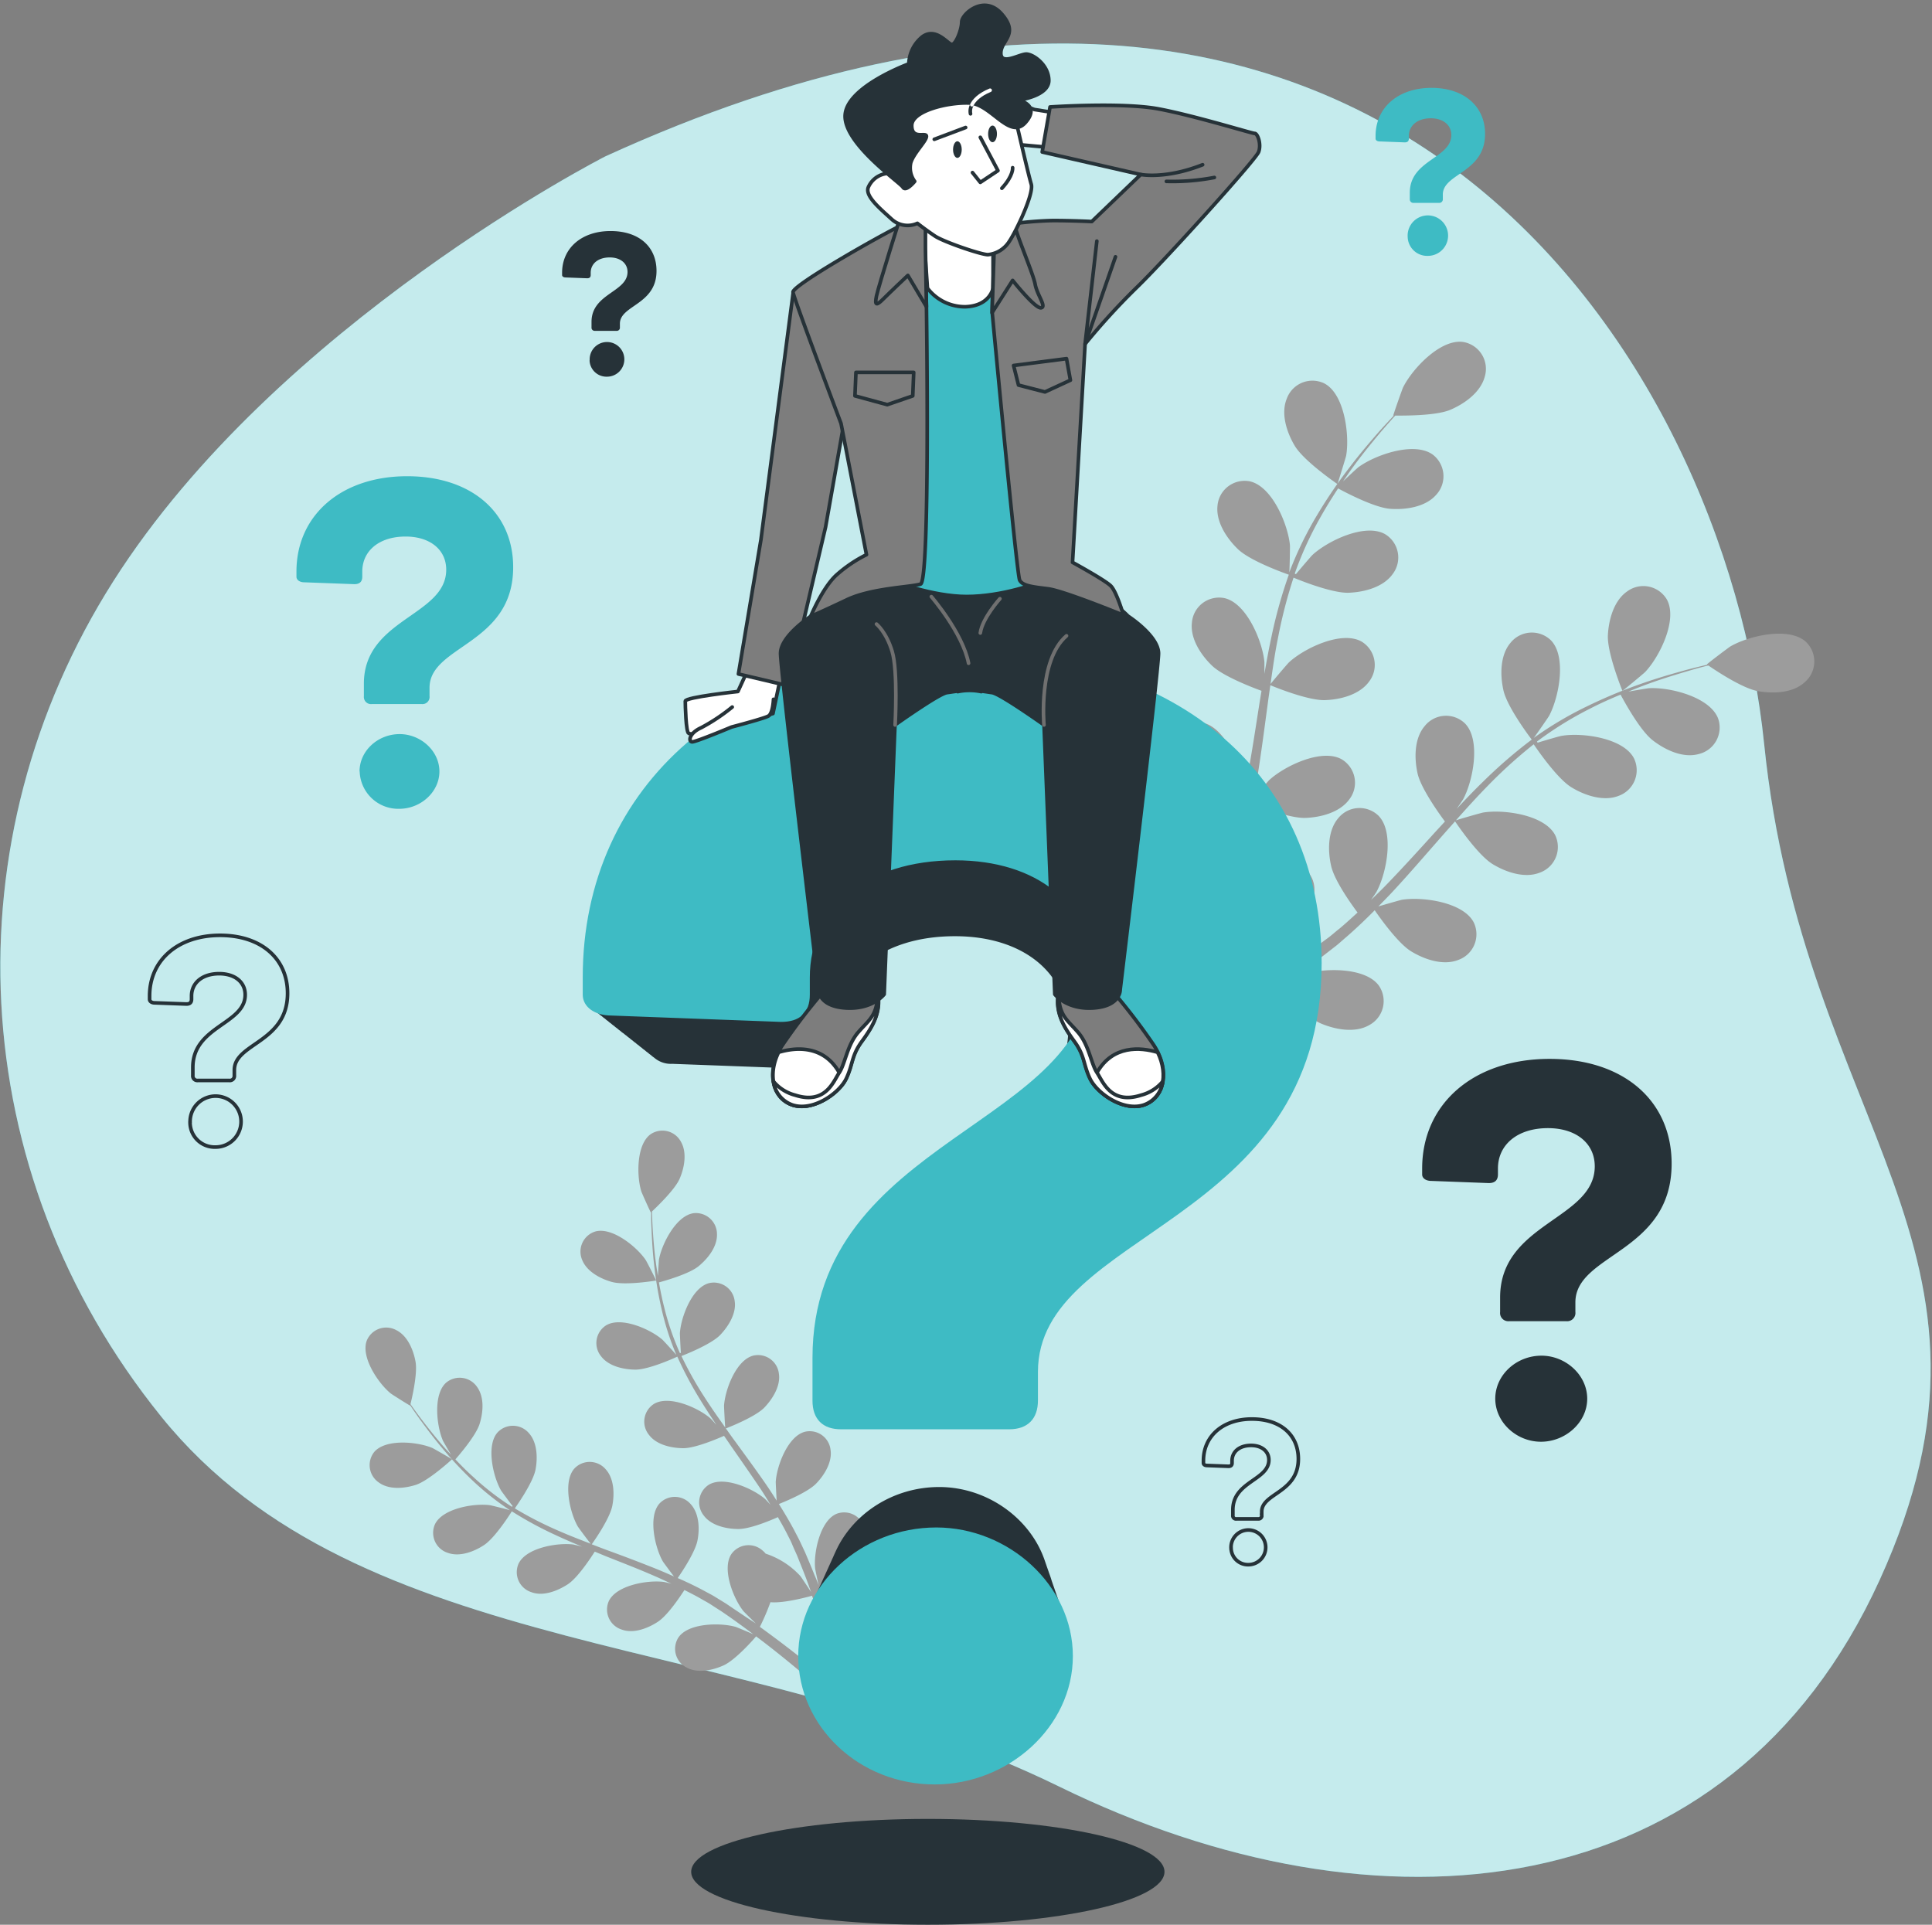 <svg width="535" height="533" fill="none" xmlns="http://www.w3.org/2000/svg"><rect width="100%" height="100%" fill="#808080" stroke="none"/><path d="M167.628 43.304S76.704 89.624 31.356 161c-45.348 71.376-41.76 163.2 13.344 231.36 55.104 68.16 160.428 59.208 248.616 102.384C381.504 537.92 478.8 529.028 520.5 437.552c41.7-91.476-21.18-125.664-31.98-231.528-10.8-105.864-106.236-260.88-320.892-162.72z" fill="#3EBBC4"/><path opacity=".7" d="M167.628 43.304S76.704 89.624 31.356 161c-45.348 71.376-41.76 163.2 13.344 231.36 55.104 68.16 160.428 59.208 248.616 102.384C381.504 537.92 478.8 529.028 520.5 437.552c41.7-91.476-21.18-125.664-31.98-231.528-10.8-105.864-106.236-260.88-320.892-162.72z" fill="#fff"/><path d="M115.2 411.176c3.6-1.2 9.984-7.068 9.984-7.08 0-.012-5.136-2.988-5.484-3.132-4.044-1.704-12.864-2.616-16.068 1.116a5.837 5.837 0 0 0-1.2 4.562A5.83 5.83 0 0 0 105 410.6c2.832 2.016 7.08 1.584 10.2.576zM181.692 354.608c.084 0-2.64-5.316-2.856-5.64-2.4-3.6-9.288-9.276-14.016-7.932a5.83 5.83 0 0 0-3.6 7.884c1.284 3.216 5.064 5.208 8.232 6.084 3.72 1.032 12.228-.384 12.24-.396z" fill="#9C9C9C"/><path d="M134.028 427.868c3.096-2.028 7.368-8.808 7.704-9.348a102.622 102.622 0 0 0 12.072 6.552c2.4 1.128 4.896 2.196 7.392 3.228a90.391 90.391 0 0 0-2.4-.588c-4.356-.576-13.104.876-15.204 5.316a5.818 5.818 0 0 0 1.481 6.705 5.83 5.83 0 0 0 2.119 1.191c3.264 1.2 7.2-.372 9.996-2.172 2.796-1.8 6.54-7.548 7.512-9.072l2.88 1.2c4.62 1.836 9.228 3.6 13.704 5.568 1.572.672 3.096 1.404 4.632 2.112-1.08-.264-1.98-.48-2.124-.492-4.356-.576-13.092.876-15.204 5.316a5.806 5.806 0 0 0 1.482 6.697c.615.54 1.336.945 2.118 1.187 3.276 1.2 7.26-.372 9.996-2.172 2.736-1.8 6.168-6.984 7.344-8.784 1.536.78 3.084 1.56 4.548 2.4.984.588 1.98 1.08 2.94 1.728l2.856 1.836c1.764 1.2 3.6 2.496 5.304 3.744 1.2.864 2.304 1.704 3.432 2.544-1.56-.684-4.644-1.98-4.92-2.052-4.212-1.2-13.08-1.116-15.828 2.952a5.812 5.812 0 0 0 .424 6.838 5.811 5.811 0 0 0 1.904 1.502c3.048 1.644 7.2.732 10.212-.636 3.276-1.5 8.4-7.296 8.976-8.028 1.86 1.404 3.66 2.784 5.328 4.116a288.43 288.43 0 0 1 12 10.032l2.4-2.184a304.94 304.94 0 0 0-12.684-10.152 397.62 397.62 0 0 0-6-4.44 63.83 63.83 0 0 0 2.928-6.828c3.684.372 10.62-1.536 11.52-1.788.78 2.196 1.512 4.344 2.172 6.372a289.843 289.843 0 0 1 4.416 14.772l2.688-2.4a313.47 313.47 0 0 0-4.344-13.332 233.685 233.685 0 0 0-2.592-7.02c.828-.468 7.5-4.356 9.6-7.284 1.908-2.664 3.6-6.588 2.568-9.912a5.84 5.84 0 0 0-3.009-3.658 5.839 5.839 0 0 0-4.731-.218c-4.524 1.932-6.324 10.608-5.928 14.976 0 .264.6 3.036.984 4.8-.384-.996-.744-1.956-1.2-2.964-.792-2.016-1.644-3.996-2.544-6.132-.48-1.02-.948-2.04-1.44-3.072s-1.068-2.076-1.608-3.132c-1.284-2.4-2.712-4.8-4.212-7.2 1.764-.696 7.968-3.264 10.272-5.616 2.304-2.352 4.56-6 4.032-9.396a5.805 5.805 0 0 0-4.635-5.036 5.794 5.794 0 0 0-2.421.032c-4.8 1.2-7.86 9.528-8.124 13.908 0 .264.144 3.432.264 5.172-.912-1.416-1.812-2.832-2.772-4.236-2.784-4.044-5.736-8.052-8.652-12.06-.9-1.2-1.776-2.46-2.652-3.696.624-.24 8.064-3.132 10.644-5.76 2.292-2.4 4.56-6 4.044-9.408a5.81 5.81 0 0 0-2.418-4.078 5.811 5.811 0 0 0-4.65-.926c-4.8 1.2-7.86 9.528-8.124 13.908 0 .336.216 4.884.336 6-1.944-2.724-3.852-5.448-5.628-8.208a100.437 100.437 0 0 1-6.504-11.58c.288-.108 8.064-3.096 10.704-5.796 2.292-2.4 4.56-6 4.044-9.396a5.805 5.805 0 0 0-4.635-5.036 5.794 5.794 0 0 0-2.421.032c-4.8 1.2-7.86 9.528-8.124 13.908 0 .288.156 3.756.276 5.4l-.264.072a74.038 74.038 0 0 1-4.344-12.636c-.612-2.4-1.068-4.692-1.464-6.936 1.5-.408 8.4-2.34 11.016-4.512 2.616-2.172 5.184-5.436 5.052-8.904a5.834 5.834 0 0 0-6.48-5.748c-4.86.684-8.856 8.604-9.6 12.936 0 .228-.192 2.664-.276 4.44-.156-1.02-.348-2.064-.48-3.048-.516-3.684-.768-7.08-.972-10.092a149.246 149.246 0 0 1-.18-4.728c1.26-1.2 6.324-6 7.644-9.036 1.32-3.036 2.1-7.2.384-10.224a5.815 5.815 0 0 0-6.15-3.028 5.819 5.819 0 0 0-2.25.904c-4.008 2.856-3.9 11.724-2.568 15.912.12.36 2.556 5.808 2.628 5.748l.072-.072c0 1.392 0 2.892.096 4.536.132 3.024.3 6.444.744 10.152a103.573 103.573 0 0 0 1.992 11.88c.98 4.398 2.353 8.7 4.104 12.852l.072.144c-.936-1.092-3.66-4.056-3.9-4.26-3.312-2.88-11.412-6.492-15.6-3.948a5.805 5.805 0 0 0-1.38 8.544c2.088 2.772 6.252 3.696 9.54 3.708 3.696 0 10.992-3.3 11.58-3.6a102.913 102.913 0 0 0 6.456 12.132 179.687 179.687 0 0 0 4.38 6.756c-.84-.912-1.596-1.728-1.716-1.836-3.312-2.868-11.412-6.492-15.6-3.948a5.805 5.805 0 0 0-1.38 8.544c2.076 2.784 6.252 3.696 9.54 3.708 3.288.012 9.6-2.688 11.256-3.42.588.852 1.2 1.716 1.764 2.568 2.832 4.068 5.676 8.136 8.4 12.192.948 1.44 1.824 2.88 2.7 4.32-.744-.816-1.38-1.488-1.488-1.584-3.312-2.88-11.412-6.492-15.6-3.948a5.8 5.8 0 0 0-2.468 6.386 5.818 5.818 0 0 0 1.1 2.158c2.076 2.772 6.252 3.696 9.528 3.708 3.276.012 9-2.4 10.968-3.288.864 1.5 1.728 3 2.484 4.5.504 1.032 1.056 1.992 1.488 3.06.432 1.068.924 2.088 1.368 3.108.804 2.016 1.632 4.08 2.4 6.06.516 1.368.984 2.688 1.452 4.008-.912-1.44-2.784-4.212-2.964-4.428a22.534 22.534 0 0 0-9.6-6.192 6.55 6.55 0 0 0-.912-.912 5.814 5.814 0 0 0-4.526-1.398 5.806 5.806 0 0 0-2.291.783 5.806 5.806 0 0 0-1.775 1.647c-2.712 4.104.576 12.336 3.324 15.768.156.204 2.16 2.196 3.444 3.432l-2.712-1.764c-1.764-1.2-3.6-2.4-5.496-3.708l-2.892-1.776c-.96-.612-2.04-1.14-3.072-1.716a96.98 96.98 0 0 0-7.452-3.6c1.08-1.548 4.8-7.104 5.46-10.344.66-3.24.504-7.488-1.812-10.068a5.828 5.828 0 0 0-4.264-2.066 5.806 5.806 0 0 0-4.388 1.79c-3.3 3.6-1.296 12.276.888 16.08.144.24 2.016 2.784 3.084 4.164-1.536-.672-3.072-1.356-4.644-1.992a446.76 446.76 0 0 0-13.872-5.292c-1.428-.528-2.844-1.08-4.26-1.62.396-.54 5.004-7.056 5.7-10.68.624-3.216.516-7.488-1.812-10.068a5.828 5.828 0 0 0-4.264-2.066 5.806 5.806 0 0 0-4.388 1.79c-3.3 3.6-1.296 12.276.9 16.08.156.288 2.868 3.948 3.6 4.8-3.12-1.2-6.216-2.4-9.228-3.732a100.183 100.183 0 0 1-11.808-6.072c.18-.252 5.028-7.032 5.736-10.74.612-3.216.504-7.488-1.812-10.068a5.828 5.828 0 0 0-4.264-2.066 5.806 5.806 0 0 0-4.388 1.79c-3.3 3.6-1.296 12.276.888 16.08.144.252 2.208 3.048 3.228 4.356l-.192.204a74.817 74.817 0 0 1-10.584-8.148c-1.836-1.644-3.492-3.312-5.064-4.98 1.032-1.2 5.688-6.564 6.708-9.84 1.02-3.276 1.32-7.392-.696-10.2a5.831 5.831 0 0 0-8.58-1.2c-3.672 3.264-2.628 12.072-.876 16.092.096.216 1.32 2.328 2.232 3.852-.696-.756-1.428-1.524-2.088-2.268a159.557 159.557 0 0 1-6.372-7.896 173.261 173.261 0 0 1-2.772-3.828c.42-1.68 2.004-8.46 1.404-11.76-.6-3.3-2.232-7.2-5.328-8.736a5.815 5.815 0 0 0-4.717-.393 5.816 5.816 0 0 0-3.443 3.249c-1.764 4.584 3.216 11.916 6.624 14.676.3.24 5.34 3.432 5.364 3.348a.65.65 0 0 0 0-.108c.78 1.2 1.632 2.4 2.58 3.744 1.776 2.4 3.816 5.208 6.228 8.052a104.958 104.958 0 0 0 8.22 8.82 76.401 76.401 0 0 0 10.5 8.4l.144.084c-1.38-.396-5.292-1.368-5.604-1.404-4.356-.576-13.092.876-15.204 5.316a5.818 5.818 0 0 0 1.481 6.705 5.83 5.83 0 0 0 2.119 1.191c3.276 1.176 7.26-.348 9.996-2.16zM358.536 123.452c2.568 4.296 11.82 10.596 11.832 10.596.012 0 2.304-7.356 2.4-7.848.984-5.604-.408-17.028-6-20.004a7.545 7.545 0 0 0-8.757 1.513 7.542 7.542 0 0 0-1.671 2.663c-1.74 4.176.012 9.432 2.196 13.08zM449.268 191.3c0 .108 6-4.872 6.324-5.232 3.924-4.14 9.06-14.4 6-20.028a7.547 7.547 0 0 0-11.004-2.268c-3.708 2.556-5.136 7.908-5.34 12.156-.228 4.992 4.02 15.36 4.02 15.372z" fill="#9C9C9C"/><path d="M342.828 152.096c3.468 3.324 13.284 6.78 14.064 7.044a133.76 133.76 0 0 0-4.8 17.172c-.732 3.384-1.368 6.828-1.956 10.284v-3.276c-.528-5.664-4.884-16.32-11.112-17.7a7.531 7.531 0 0 0-3.146.056 7.541 7.541 0 0 0-5.818 6.724c-.528 4.476 2.568 9.084 5.64 12 3.072 2.916 11.424 6.108 13.632 6.9-.216 1.32-.444 2.652-.648 3.972-.996 6.372-1.956 12.732-3.096 18.948-.396 2.184-.876 4.332-1.344 6.48v-2.832c-.528-5.676-4.884-16.32-11.112-17.712a7.544 7.544 0 0 0-8.046 3.78 7.545 7.545 0 0 0-.906 3.012c-.528 4.464 2.556 9.072 5.628 12 3.072 2.928 10.62 5.784 13.2 6.744-.54 2.184-1.08 4.368-1.704 6.456-.468 1.416-.804 2.808-1.344 4.212l-1.512 4.14c-1.044 2.592-2.112 5.28-3.204 7.8-.744 1.74-1.488 3.396-2.232 5.064.42-2.172 1.2-6.444 1.2-6.804.336-5.688-2.4-16.872-8.304-19.2a7.558 7.558 0 0 0-6.139.467 7.546 7.546 0 0 0-3.749 4.885c-1.2 4.332 1.2 9.36 3.744 12.732 2.856 3.72 11.652 8.472 12.756 9.06-1.2 2.748-2.472 5.424-3.672 7.92a394.754 394.754 0 0 1-9.24 18.096l3.468 2.472c2.52-4.8 5.736-11.292 9.192-18.972a343.7 343.7 0 0 0 3.888-8.916 79.607 79.607 0 0 0 9.48 1.74c.6 4.8 5.004 13.008 5.58 14.064a297.413 297.413 0 0 1-7.44 4.584 378.638 378.638 0 0 1-17.412 9.852l3.78 2.7a372.697 372.697 0 0 0 15.6-9.324 326.719 326.719 0 0 0 8.148-5.304c.828.912 7.668 8.232 12 10.056 3.924 1.644 9.372 2.664 13.272.396a7.526 7.526 0 0 0 3.776-4.856 7.536 7.536 0 0 0-1.1-6.052c-3.744-5.172-15.24-4.944-20.664-3.18-.312.108-3.66 1.62-5.748 2.616 1.14-.768 2.256-1.512 3.42-2.316 2.316-1.584 4.584-3.228 7.02-4.98l3.48-2.7c1.2-.888 2.316-1.956 3.492-2.94 2.676-2.328 5.28-4.8 7.836-7.392 1.392 2.016 6.432 9.132 10.068 11.364 3.636 2.232 8.868 4.056 13.056 2.4a7.54 7.54 0 0 0 4.471-4.228 7.538 7.538 0 0 0-.163-6.152c-2.916-5.676-14.328-7.2-19.944-6.276-.348.06-4.308 1.2-6.468 1.824 1.524-1.548 3.06-3.096 4.548-4.728 4.32-4.68 8.544-9.6 12.768-14.4 1.296-1.488 2.616-2.952 3.912-4.416.492.72 6.288 9.3 10.368 11.808 3.6 2.22 8.868 4.056 13.068 2.4a7.559 7.559 0 0 0 4.463-4.232 7.53 7.53 0 0 0 .571-3.092 7.534 7.534 0 0 0-.738-3.056c-2.916-5.676-14.328-7.2-19.944-6.276-.42.06-6.12 1.68-7.548 2.16 2.88-3.24 5.772-6.444 8.76-9.492a133.25 133.25 0 0 1 12.78-11.568c.228.336 6.24 9.324 10.416 11.892 3.6 2.22 8.868 4.044 13.068 2.4a7.559 7.559 0 0 0 4.463-4.232 7.53 7.53 0 0 0 .571-3.092 7.534 7.534 0 0 0-.738-3.056c-2.916-5.676-14.328-7.2-19.944-6.264-.372 0-4.704 1.284-6.756 1.908l-.168-.324a97.72 97.72 0 0 1 14.748-9.132c2.832-1.464 5.616-2.7 8.4-3.852.948 1.788 5.376 9.912 8.88 12.636 3.504 2.724 8.4 5.004 12.72 3.828a7.547 7.547 0 0 0 5.412-9.84c-2.28-6-13.44-8.736-19.128-8.4-.312 0-3.444.54-5.712.936 1.2-.492 2.52-1.032 3.72-1.488 4.512-1.716 8.736-3.012 12.504-4.128 2.136-.624 4.092-1.2 5.916-1.608 1.848 1.272 9.348 6.3 13.644 7.08 4.296.78 9.732.588 13.044-2.46a7.552 7.552 0 0 0 2.638-5.557 7.542 7.542 0 0 0-2.374-5.675c-4.8-4.236-15.948-1.548-20.856 1.332-.432.252-6.612 4.92-6.516 4.992l.108.072c-1.764.408-3.66.876-5.724 1.416-3.78 1.044-8.064 2.256-12.624 3.876a135.703 135.703 0 0 0-14.472 6 99.423 99.423 0 0 0-15.084 8.88l-.156.132c1.104-1.5 4.08-5.796 4.272-6.156 2.688-5.028 4.932-16.308.504-20.904a7.565 7.565 0 0 0-5.77-2.134 7.57 7.57 0 0 0-5.45 2.854c-2.904 3.444-2.868 8.988-1.932 13.14 1.056 4.68 7.332 12.972 7.836 13.632a133.864 133.864 0 0 0-13.488 11.664c-2.484 2.4-4.896 4.944-7.296 7.5.924-1.332 1.728-2.532 1.824-2.712 2.688-5.016 4.932-16.308.504-20.892a7.536 7.536 0 0 0-11.208.72c-2.916 3.432-2.88 8.976-1.944 13.128.936 4.152 6.168 11.4 7.572 13.272l-2.736 2.964c-4.344 4.8-8.652 9.54-13.032 14.088-1.536 1.608-3.12 3.132-4.692 4.668.816-1.2 1.5-2.184 1.584-2.4 2.688-5.016 4.932-16.308.504-20.892a7.548 7.548 0 0 0-2.656-1.686 7.55 7.55 0 0 0-6.141.387 7.566 7.566 0 0 0-2.423 2.007c-2.904 3.444-2.868 8.988-1.932 13.14.936 4.152 5.652 10.692 7.32 12.936-1.656 1.512-3.312 3.036-4.992 4.44-1.2.924-2.22 1.896-3.444 2.772l-3.54 2.616c-2.304 1.596-4.68 3.24-6.972 4.74a418.472 418.472 0 0 1-4.668 3c1.56-1.584 4.536-4.74 4.8-5.028a29.373 29.373 0 0 0 5.088-13.896c.339-.444.636-.918.888-1.416a7.566 7.566 0 0 0 .462-6.137 7.55 7.55 0 0 0-4.254-4.447c-6-2.244-15.444 4.284-18.984 8.748-.216.264-2.16 3.372-3.36 5.352.528-1.272 1.056-2.496 1.584-3.816 1.056-2.592 2.04-5.208 3.096-8.028.468-1.38.948-2.772 1.416-4.176.468-1.404.852-2.904 1.296-4.368.948-3.432 1.74-6.936 2.46-10.5 2.268.924 10.392 4.08 14.664 3.936 4.272-.144 9.6-1.512 12.228-5.196a7.539 7.539 0 0 0 .155-8.887 7.536 7.536 0 0 0-2.303-2.141c-5.556-3.132-15.912 1.896-20.088 5.76-.264.252-2.952 3.36-4.392 5.1.408-2.136.84-4.272 1.2-6.456 1.008-6.3 1.836-12.696 2.7-19.08.252-1.956.54-3.9.816-5.844.804.336 10.38 4.296 15.168 4.128 4.248-.144 9.6-1.512 12.216-5.196a7.56 7.56 0 0 0 1.334-2.847 7.552 7.552 0 0 0-3.47-8.181c-5.568-3.12-15.924 1.896-20.1 5.772-.312.288-4.176 4.8-5.1 6 .612-4.284 1.2-8.556 2.064-12.744a134.278 134.278 0 0 1 4.308-16.716c.372.156 10.344 4.344 15.252 4.176 4.248-.156 9.6-1.512 12.216-5.196a7.558 7.558 0 0 0-2.136-11.04c-5.568-3.12-15.912 1.896-20.1 5.772-.276.252-3.216 3.672-4.584 5.328l-.312-.18a96.804 96.804 0 0 1 7.2-15.744c1.56-2.784 3.192-5.364 4.8-7.836 1.776.972 9.948 5.304 14.4 5.652 4.248.312 9.732-.456 12.72-3.828a7.545 7.545 0 0 0-.924-11.196c-5.184-3.72-16.02.132-20.604 3.528-.24.18-2.568 2.328-4.236 3.924.756-1.104 1.524-2.256 2.28-3.3 2.808-3.912 5.628-7.332 8.136-10.344a229.195 229.195 0 0 1 4.056-4.596c2.244 0 11.28.096 15.288-1.62 4.008-1.716 8.4-4.884 9.528-9.252a7.545 7.545 0 0 0-6-9.516c-6.312-.912-14.16 7.512-16.668 12.624-.216.444-2.796 7.752-2.688 7.752h.144c-1.2 1.32-2.58 2.748-3.996 4.344-2.58 2.952-5.484 6.324-8.4 10.188a134.88 134.88 0 0 0-8.796 12.948 98.678 98.678 0 0 0-7.668 15.732l-.072.204c.108-1.872.204-7.092.168-7.5-.528-5.676-4.884-16.32-11.112-17.7a7.546 7.546 0 0 0-8.952 6.78c-.468 4.476 2.616 9.084 5.688 12.024z" fill="#9C9C9C"/><path d="M415.404 363.332v-4.02c0-20.7 26.208-21.6 26.208-36.336 0-6.396-5.208-10.572-12.96-10.572-8.484 0-13.848 4.62-13.848 11.172v1.644c0 1.632-.888 2.4-2.532 2.4l-15.924-.6c-1.488 0-2.532-.744-2.532-1.776V323.6c0-18 14.292-30.372 35.292-30.372 20.544 0 33.792 11.616 33.792 29.028 0 24.72-26.652 24.876-26.652 38.4v2.676a2.287 2.287 0 0 1-.652 1.88 2.284 2.284 0 0 1-1.88.652h-15.78a2.273 2.273 0 0 1-1.88-.652 2.276 2.276 0 0 1-.652-1.88zm-1.344 24c0-6.552 5.808-11.916 12.804-11.916 6.708 0 12.66 5.364 12.66 11.916 0 6.552-6 11.916-12.804 11.916s-12.66-5.388-12.66-11.94v.024z" fill="#263238"/><path d="M100.764 192.812v-3.492c0-18 22.8-18.756 22.8-31.56 0-5.568-4.524-9.18-11.244-9.18-7.38 0-12 4.008-12 9.696v1.428c0 1.416-.768 2.064-2.196 2.064l-13.836-.516c-1.296 0-2.196-.648-2.196-1.548v-1.428c0-15.6 12.408-26.4 30.648-26.4 17.844 0 29.364 10.092 29.364 25.2 0 21.468-23.16 21.6-23.16 33.372v2.328c.035.297.002.597-.097.88a1.966 1.966 0 0 1-.47.749 1.966 1.966 0 0 1-.749.47 1.965 1.965 0 0 1-.88.097H102.96a1.977 1.977 0 0 1-2.087-1.292 1.97 1.97 0 0 1-.109-.868zm-1.2 20.82c0-5.688 5.04-10.344 11.112-10.344 5.82 0 11.004 4.656 11.004 10.344s-5.184 10.344-11.124 10.344A10.693 10.693 0 0 1 99.6 213.632h-.036zM390.396 55.112v-1.764c0-9.084 11.496-9.48 11.496-15.948 0-2.808-2.292-4.644-5.688-4.644-3.72 0-6.072 2.028-6.072 4.908v.72c0 .72-.396 1.044-1.116 1.044l-6.984-.264c-.66 0-1.116-.324-1.116-.78v-.72c0-7.908 6.276-13.332 15.492-13.332 9.012 0 14.832 5.1 14.832 12.744 0 10.8-11.7 10.908-11.7 16.8v1.2a.992.992 0 0 1-.67 1.06.995.995 0 0 1-.446.044H391.5a.983.983 0 0 1-1.104-1.068zm-.588 10.524a5.601 5.601 0 0 1 3.183-5.444 5.603 5.603 0 1 1 2.409 10.664 5.395 5.395 0 0 1-3.88-1.449 5.411 5.411 0 0 1-1.712-3.771z" fill="#3EBBC4"/><path d="M53.4 297.8v-2.22c0-11.448 14.496-11.94 14.496-20.1 0-3.54-2.88-5.844-7.2-5.844-4.692 0-7.656 2.556-7.656 6.18v.9c0 .912-.492 1.32-1.404 1.32l-8.808-.324c-.828 0-1.404-.42-1.404-.996v-.9c0-9.96 7.908-16.8 19.524-16.8 11.364 0 18.684 6.42 18.684 16.056 0 13.668-14.736 13.752-14.736 21.252v1.476a1.262 1.262 0 0 1-1.404 1.404H54.78a1.252 1.252 0 0 1-1.028-.37 1.262 1.262 0 0 1-.352-1.034zm-.744 13.26a7.054 7.054 0 0 1 8.14-7.437 7.058 7.058 0 0 1 5.789 5.441 7.057 7.057 0 0 1-6.921 8.584 6.818 6.818 0 0 1-7.032-6.588h.024z" stroke="#263238" stroke-miterlimit="10"/><path d="M163.8 90.656v-1.524c0-7.872 9.972-8.22 9.972-13.824 0-2.4-1.98-4.02-4.932-4.02-3.228 0-5.268 1.752-5.268 4.248v.624c0 .624-.336.9-.96.9l-6-.228c-.564 0-.96-.276-.96-.672v-.624c0-6.852 5.436-11.556 13.416-11.556S181.8 68.396 181.8 75.02c0 9.408-10.14 9.468-10.14 14.616v1.02a.867.867 0 0 1-.575.918.865.865 0 0 1-.385.042h-6a.865.865 0 0 1-.9-.96zm-.504 9.12a4.8 4.8 0 1 1 4.8 4.536 4.682 4.682 0 0 1-4.836-4.512l.036-.024z" fill="#263238"/><path d="M341.4 419.636v-1.524c0-7.872 9.972-8.208 9.972-13.824 0-2.4-1.98-4.02-4.932-4.02-3.228 0-5.268 1.752-5.268 4.248v.624c0 .624-.336.912-.96.912l-6-.228c-.564 0-.96-.288-.96-.684v-.624c0-6.852 5.436-11.556 13.416-11.556s12.864 4.416 12.864 11.052c0 9.396-10.14 9.456-10.14 14.604v1.02a.873.873 0 0 1-.574.925.89.89 0 0 1-.386.047h-6a.871.871 0 0 1-.764-.223.88.88 0 0 1-.268-.749zm-.504 9.12a4.8 4.8 0 1 1 4.8 4.536 4.682 4.682 0 0 1-4.788-4.536h-.012z" stroke="#263238" stroke-miterlimit="10"/><path d="M294.42 446.948c-.084-.252-.168-.504-.264-.756s-.168-.516-.264-.768-.168-.504-.264-.756-.168-.516-.264-.768-.168-.504-.264-.756-.168-.516-.264-.768l-.264-.756c-.084-.264-.18-.516-.264-.768l-.264-.756c-.084-.264-.18-.516-.264-.768l-.264-.756c-.084-.264-.18-.516-.264-.768L291 437c-.084-.264-.18-.516-.264-.768l-.276-.756a14.419 14.419 0 0 0-.264-.768c-.096-.252-.168-.504-.264-.756s-.168-.516-.264-.768-.168-.504-.264-.756c-3.912-11.904-16.008-20.64-29.316-20.64-12.9 0-24.12 7.512-28.8 18.096-.12.24-.228.492-.336.732l-.324.744c-.12.24-.228.48-.336.732-.108.252-.228.492-.336.732l-.324.732c-.12.252-.228.492-.336.744-.108.252-.228.48-.336.732-.108.252-.228.48-.336.732l-.324.732c-.12.24-.228.492-.336.732-.108.24-.228.492-.336.732l-.324.744c-.12.24-.228.48-.336.732-.108.252-.228.492-.336.732l-.324.732c-.12.252-.228.492-.336.744-.108.252-.228.48-.336.732l-.324.732c-.12.24-.228.492-.336.732-.108.24-.228.492-.336.744a32.656 32.656 0 0 0-3.096 14.016c0 19.32 16.68 35.112 37.308 35.112 20.184 0 37.74-15.792 37.74-35.112a31.702 31.702 0 0 0-1.908-10.8 6.622 6.622 0 0 0-.264-.852zM265.872 181.16c-61.884 0-104.016 36.42-104.016 89.532v4.8a4.608 4.608 0 0 0 2.28 3.912c.259.249.54.474.84.672.26.253.546.478.852.672.26.253.546.478.852.672.258.255.544.481.852.672.256.253.537.478.84.672.26.257.545.486.852.684.263.249.548.474.852.672.261.252.546.477.852.672.256.252.538.477.84.672.282.272.592.513.924.72.245.223.505.427.78.612.263.249.548.474.852.672.259.249.54.474.84.672.263.249.548.474.852.672.261.252.546.477.852.672.256.252.538.477.84.672.261.252.546.477.852.672.256.252.538.477.84.672.263.249.548.474.852.672.256.252.538.477.84.672a7.07 7.07 0 0 0 5.04 1.752l38.592 1.44c3.972 0 6.132-1.8 6.132-5.772v-3.96c0-15.876 12.984-27.048 33.6-27.048 18.756 0 31.38 10.092 31.38 25.608 0 1.768-.168 3.532-.504 5.268-19.368 25.392-69.78 36.588-69.78 85.872v11.856c0 4.8 2.628 7.452 7.464 7.452h46.464c4.8 0 7.464-2.628 7.464-7.452v-7.908c0-39.936 78.564-40.38 78.564-113.232 0-51.336-39.072-85.56-99.636-85.56z" fill="#263238"/><path d="M225.492 387.884v-11.856c0-61.008 77.244-63.6 77.244-107.088 0-18.876-15.36-31.2-38.184-31.2-25.02 0-40.8 13.608-40.8 32.916v4.8c0 4.8-2.64 7.032-7.464 7.032l-46.968-1.764c-4.38 0-7.452-2.196-7.452-5.268v-4.8c0-53.112 42.132-89.532 104.016-89.532 60.564 0 99.6 34.224 99.6 85.584 0 72.852-78.564 73.296-78.564 113.232v7.908c0 4.8-2.64 7.452-7.464 7.452h-46.5c-4.836.036-7.464-2.592-7.464-7.416zm-3.948 70.716c0-19.308 17.112-35.112 37.74-35.112 19.752 0 37.308 15.804 37.308 35.112s-17.592 35.052-37.74 35.052c-20.652 0-37.308-15.792-37.308-35.052z" fill="#3EBBC4" stroke="#3EBBC4" stroke-miterlimit="10"/><path d="M256.932 533c36.192 0 65.532-6.56 65.532-14.652 0-8.092-29.34-14.652-65.532-14.652-36.192 0-65.532 6.56-65.532 14.652 0 8.092 29.34 14.652 65.532 14.652z" fill="#263238"/><path d="M206.844 186.02l-2.508 5.472s-14.568 1.572-14.568 2.664.156 8.616.948 8.928c.602.234 1.27.234 1.872 0l21.456-5.484 2.04-9.708-9.24-1.872z" fill="#fff" stroke="#263238" stroke-linecap="round" stroke-linejoin="round"/><path d="M202.764 195.8a52.097 52.097 0 0 1-8.58 5.712c-3.468 1.56-3.6 3.924-2.496 3.924s10.896-4.104 10.896-4.104 8.892-2.328 10.176-3.036c1.284-.708 1.428-4.644 1.428-4.644" fill="#fff"/><path d="M202.764 195.8a52.097 52.097 0 0 1-8.58 5.712c-3.468 1.56-3.6 3.924-2.496 3.924s10.896-4.104 10.896-4.104 8.892-2.328 10.176-3.036c1.284-.708 1.428-4.644 1.428-4.644" stroke="#263238" stroke-linecap="round" stroke-linejoin="round"/><path d="M219.66 80.876l-8.952 68.616-6.228 37.152 13.824 3.264 10.308-43.944 4.884-27.66-13.836-37.428z" fill="#7D7D7D" stroke="#263238" stroke-linecap="round" stroke-linejoin="round"/><path d="M291.9 31.196l-5.46-.864-11.184-4.236-.408 13.284 17.34 1.596-.288-9.78z" fill="#fff" stroke="#263238" stroke-linecap="round" stroke-linejoin="round"/><path d="M228.072 274.52a168.418 168.418 0 0 0-11.388 14.88c-4.62 7.056-2.988 14.64 2.712 16.548 5.7 1.908 13.008-3.264 14.916-7.332 1.908-4.068 1.356-6.228 4.332-10.296s5.424-8.136 4.344-13.56c-1.08-5.424-11.988-4.032-14.916-.24z" fill="#7D7D7D" stroke="#263238" stroke-linecap="round" stroke-linejoin="round"/><path d="M233.76 299.636a36.863 36.863 0 0 0-1.356-2.604c-4.356-7.668-12-7.056-16.8-5.628-3.156 6.444-1.356 12.852 3.816 14.58 5.172 1.728 11.844-2.496 14.34-6.348z" fill="#fff" stroke="#263238" stroke-linecap="round" stroke-linejoin="round"/><path d="M232.404 297.032c-1.62 2.4-3.792 8.952-12.204 6.24a11.588 11.588 0 0 1-6-3.78 7.904 7.904 0 0 0 5.244 6.492c5.688 1.896 13.008-3.264 14.916-7.332 1.908-4.068 1.356-6.228 4.332-10.296s5.424-8.136 4.344-13.56c0 6.504-2.4 7.584-5.424 11.112-3.024 3.528-3.576 8.676-5.208 11.124z" fill="#fff" stroke="#263238" stroke-linecap="round" stroke-linejoin="round"/><path d="M308.1 274.52a168.418 168.418 0 0 1 11.388 14.88c4.62 7.056 2.988 14.64-2.712 16.548-5.7 1.908-13.008-3.264-14.916-7.332-1.908-4.068-1.356-6.228-4.332-10.296s-5.424-8.136-4.344-13.56c1.08-5.424 11.94-4.032 14.916-.24z" fill="#7D7D7D" stroke="#263238" stroke-linecap="round" stroke-linejoin="round"/><path d="M302.424 299.636c.372-.816.816-1.68 1.344-2.604 4.356-7.668 12-7.056 16.8-5.628 3.156 6.444 1.356 12.852-3.816 14.58-5.172 1.728-11.844-2.496-14.328-6.348z" fill="#fff" stroke="#263238" stroke-linecap="round" stroke-linejoin="round"/><path d="M303.768 297.032c1.62 2.4 3.792 8.952 12.204 6.24a11.588 11.588 0 0 0 6-3.78 7.904 7.904 0 0 1-5.244 6.492c-5.688 1.896-13.008-3.264-14.916-7.332-1.908-4.068-1.356-6.228-4.332-10.296s-5.424-8.136-4.344-13.56c0 6.504 2.4 7.584 5.424 11.112 3.024 3.528 3.576 8.676 5.208 11.124z" fill="#fff" stroke="#263238" stroke-linecap="round" stroke-linejoin="round"/><path d="M320.82 180.956c0-4.884-8.4-10.308-8.4-10.308-12.66-12.876-35.508-11.172-43.944-10.02-8.4-1.2-31.272-2.856-43.932 10.02 0 0-8.4 5.424-8.4 10.308 0 4.884 10.584 93.024 10.584 93.024s-.276 4.608 7.32 5.148 10.8-3.792 10.8-3.792l2.988-74.58s12.204-8.688 14.4-8.952c.792-.108 1.824-.276 2.976-.42v.144a15.963 15.963 0 0 1 6.516 0v-.144c1.2.144 2.172.312 2.976.42 2.172.264 14.4 8.952 14.4 8.952l2.988 74.58s3.252 4.332 10.8 3.792c7.548-.54 7.32-5.148 7.32-5.148s10.608-88.14 10.608-93.024z" fill="#263238" stroke="#263238" stroke-linecap="round" stroke-linejoin="round"/><path d="M289.092 200.756s-1.632-17.904 6.24-24.684M247.872 200.756s.816-14.916-.816-20.34c-1.632-5.424-4.344-7.596-4.344-7.596M257.904 165.224s8.676 10.032 10.308 18.444M276.888 165.8s-4.884 5.424-5.424 9.492" stroke="#707070" stroke-linecap="round" stroke-linejoin="round"/><path d="M264.684 60.272s-7.86-1.092-10.572 1.62c-2.712 2.712-11.94 12.708-11.94 12.708l4.884 86.244s11.124 4.344 20.616 4.344c9.492 0 20.34-3.528 22.8-5.424 2.46-1.896.276-94.38.276-94.38s-20.148-5.928-26.064-5.112z" fill="#3EBBC4" stroke="#263238" stroke-linecap="round" stroke-linejoin="round"/><path d="M279.06 62.168a98.877 98.877 0 0 1 12.468-1.092c5.424 0 10.8.276 10.8.276l13.56-13.02-27.288-6.24 2.172-12.468s20.064-1.356 30.096.54c10.032 1.896 25.764 6.78 26.58 6.78.816 0 1.896 2.988 1.08 5.148-.816 2.16-26.328 30.384-33.948 37.704a187.012 187.012 0 0 0-14.1 15.456l-3.48 60.48s8.952 4.884 10.584 6.504c1.632 1.62 3.528 8.136 3.528 8.136s-16.548-6.78-20.892-7.32c-4.344-.54-7.044-.816-7.86-2.4-.816-1.584-7.596-74.04-7.596-74.04l.276-23.052s-.048-1.392 4.02-1.392z" fill="#7D7D7D" stroke="#263238" stroke-linecap="round" stroke-linejoin="round"/><path d="M295.332 99.32l-14.652 1.896 1.356 5.424 7.332 1.896 7.044-3.252-1.08-5.964zM303.732 66.776l-3.252 28.476 8.412-24.132M315.936 48.332s6.78 1.356 17.088-2.712M322.992 50.228a61.29 61.29 0 0 0 13.284-1.08" stroke="#263238" stroke-linecap="round" stroke-linejoin="round"/><path d="M255.468 59.996l1.356 19.8a13.045 13.045 0 0 0 10.572 5.148c6.78-.264 7.596-5.148 7.596-5.148V63.524l-19.524-3.528z" fill="#fff" stroke="#263238" stroke-linecap="round" stroke-linejoin="round"/><path d="M275.256 70.304l-.54 16.296 5.7-8.952s6.24 7.86 7.86 7.596c1.62-.264-1.08-3.528-1.62-6.504-.54-2.976-5.16-13.572-5.7-16.548-.54-2.976-5.7-3.528-6-2.172a13.886 13.886 0 0 0 0 3.528l.3 6.756zM256.548 84.944s1.08 75.936-1.632 76.8c-2.712.864-13.56 1.092-20.4 4.344-6.84 3.252-10.032 4.608-10.032 4.608s3.252-7.86 7.056-11.388a37.453 37.453 0 0 1 8.4-5.7l-7.044-36.336S219.876 82.82 219.6 80.924c-.276-1.896 24.684-15.996 29.832-18.444 5.148-2.448 6.516-.264 6.516-.264l.6 22.728z" fill="#7D7D7D" stroke="#263238" stroke-linecap="round" stroke-linejoin="round"/><path d="M249.768 58.64s-6.504 20.616-7.056 23.328c-.552 2.712 0 2.712 1.908.804 1.908-1.908 6.78-6.504 6.78-6.504l5.148 8.676-.276-15.996V59.72s-.264-3.792-6.504-1.08z" fill="#7D7D7D" stroke="#263238" stroke-linecap="round" stroke-linejoin="round"/><path d="M237.024 103.124h15.996l-.264 6.504-7.056 2.436-8.952-2.436.276-6.504z" stroke="#263238" stroke-linecap="round" stroke-linejoin="round"/><path d="M280.956 31.796s3.792 16.536 4.608 19.2c.816 2.664-4.332 13.296-6 15.732a7.898 7.898 0 0 1-6 3.792c-1.896 0-12.204-3.516-14.652-5.148-2.448-1.632-4.872-3.528-4.872-3.528a6.516 6.516 0 0 1-7.056-1.08c-3.252-2.988-7.596-6.516-6.516-8.952a6.372 6.372 0 0 1 6.24-3.792c2.988 0 1.908-.276 1.908-.276s-5.424-7.86-5.424-14.1c0-6.24 11.652-10.8 18.432-10.8 4.688.195 9.293 1.3 13.56 3.252l5.772 5.7z" fill="#fff" stroke="#263238" stroke-linecap="round" stroke-linejoin="round"/><path d="M271.464 38.024l4.884 9.228-4.884 3.252-2.172-2.712M280.416 46.436s.264 2.172-2.988 5.7" stroke="#263238" stroke-linecap="round" stroke-linejoin="round"/><path d="M266.316 41.42c0 1.272-.552 2.304-1.2 2.304-.648 0-1.2-1.032-1.2-2.304 0-1.272.552-2.304 1.2-2.304.648 0 1.2 1.032 1.2 2.304zM274.848 39.38c.676 0 1.224-1.032 1.224-2.304 0-1.273-.548-2.304-1.224-2.304-.676 0-1.224 1.032-1.224 2.304 0 1.272.548 2.304 1.224 2.304z" fill="#263238"/><path d="M251.664 17.684s-17.064 6.24-17.628 14.112c-.564 7.872 15.192 18.708 16.008 20.064.816 1.356 3.252-1.632 3.252-1.632a6.298 6.298 0 0 1-1.092-5.148c.816-2.712 4.344-6 4.344-7.32 0-1.32-4.068 1.08-4.068-2.988s10.032-6.504 15.996-6.24c5.964.264 11.124 10.308 15.468 5.424 4.344-4.884-1.908-6.228-1.908-6.228s8.4-1.092 8.4-5.424c0-4.332-4.344-7.332-6.24-7.332s-7.044 3.264-7.044-.264c0-3.528 5.148-5.16.264-10.8-4.884-5.64-11.112 0-11.112 2.172s-1.632 6.228-2.712 6.228c-1.08 0-4.344-4.872-8.136-2.16a10.047 10.047 0 0 0-3.792 7.536z" fill="#263238" stroke="#263238" stroke-linecap="round" stroke-linejoin="round"/><path d="M258.72 38.576l8.676-3.264M268.752 31.52a3.733 3.733 0 0 1 .384-2.496" stroke="#263238" stroke-linecap="round" stroke-linejoin="round"/><path d="M269.136 29c.612-1.2 1.992-2.748 5.04-4.008" stroke="#fff" stroke-linecap="round" stroke-linejoin="round"/></svg>